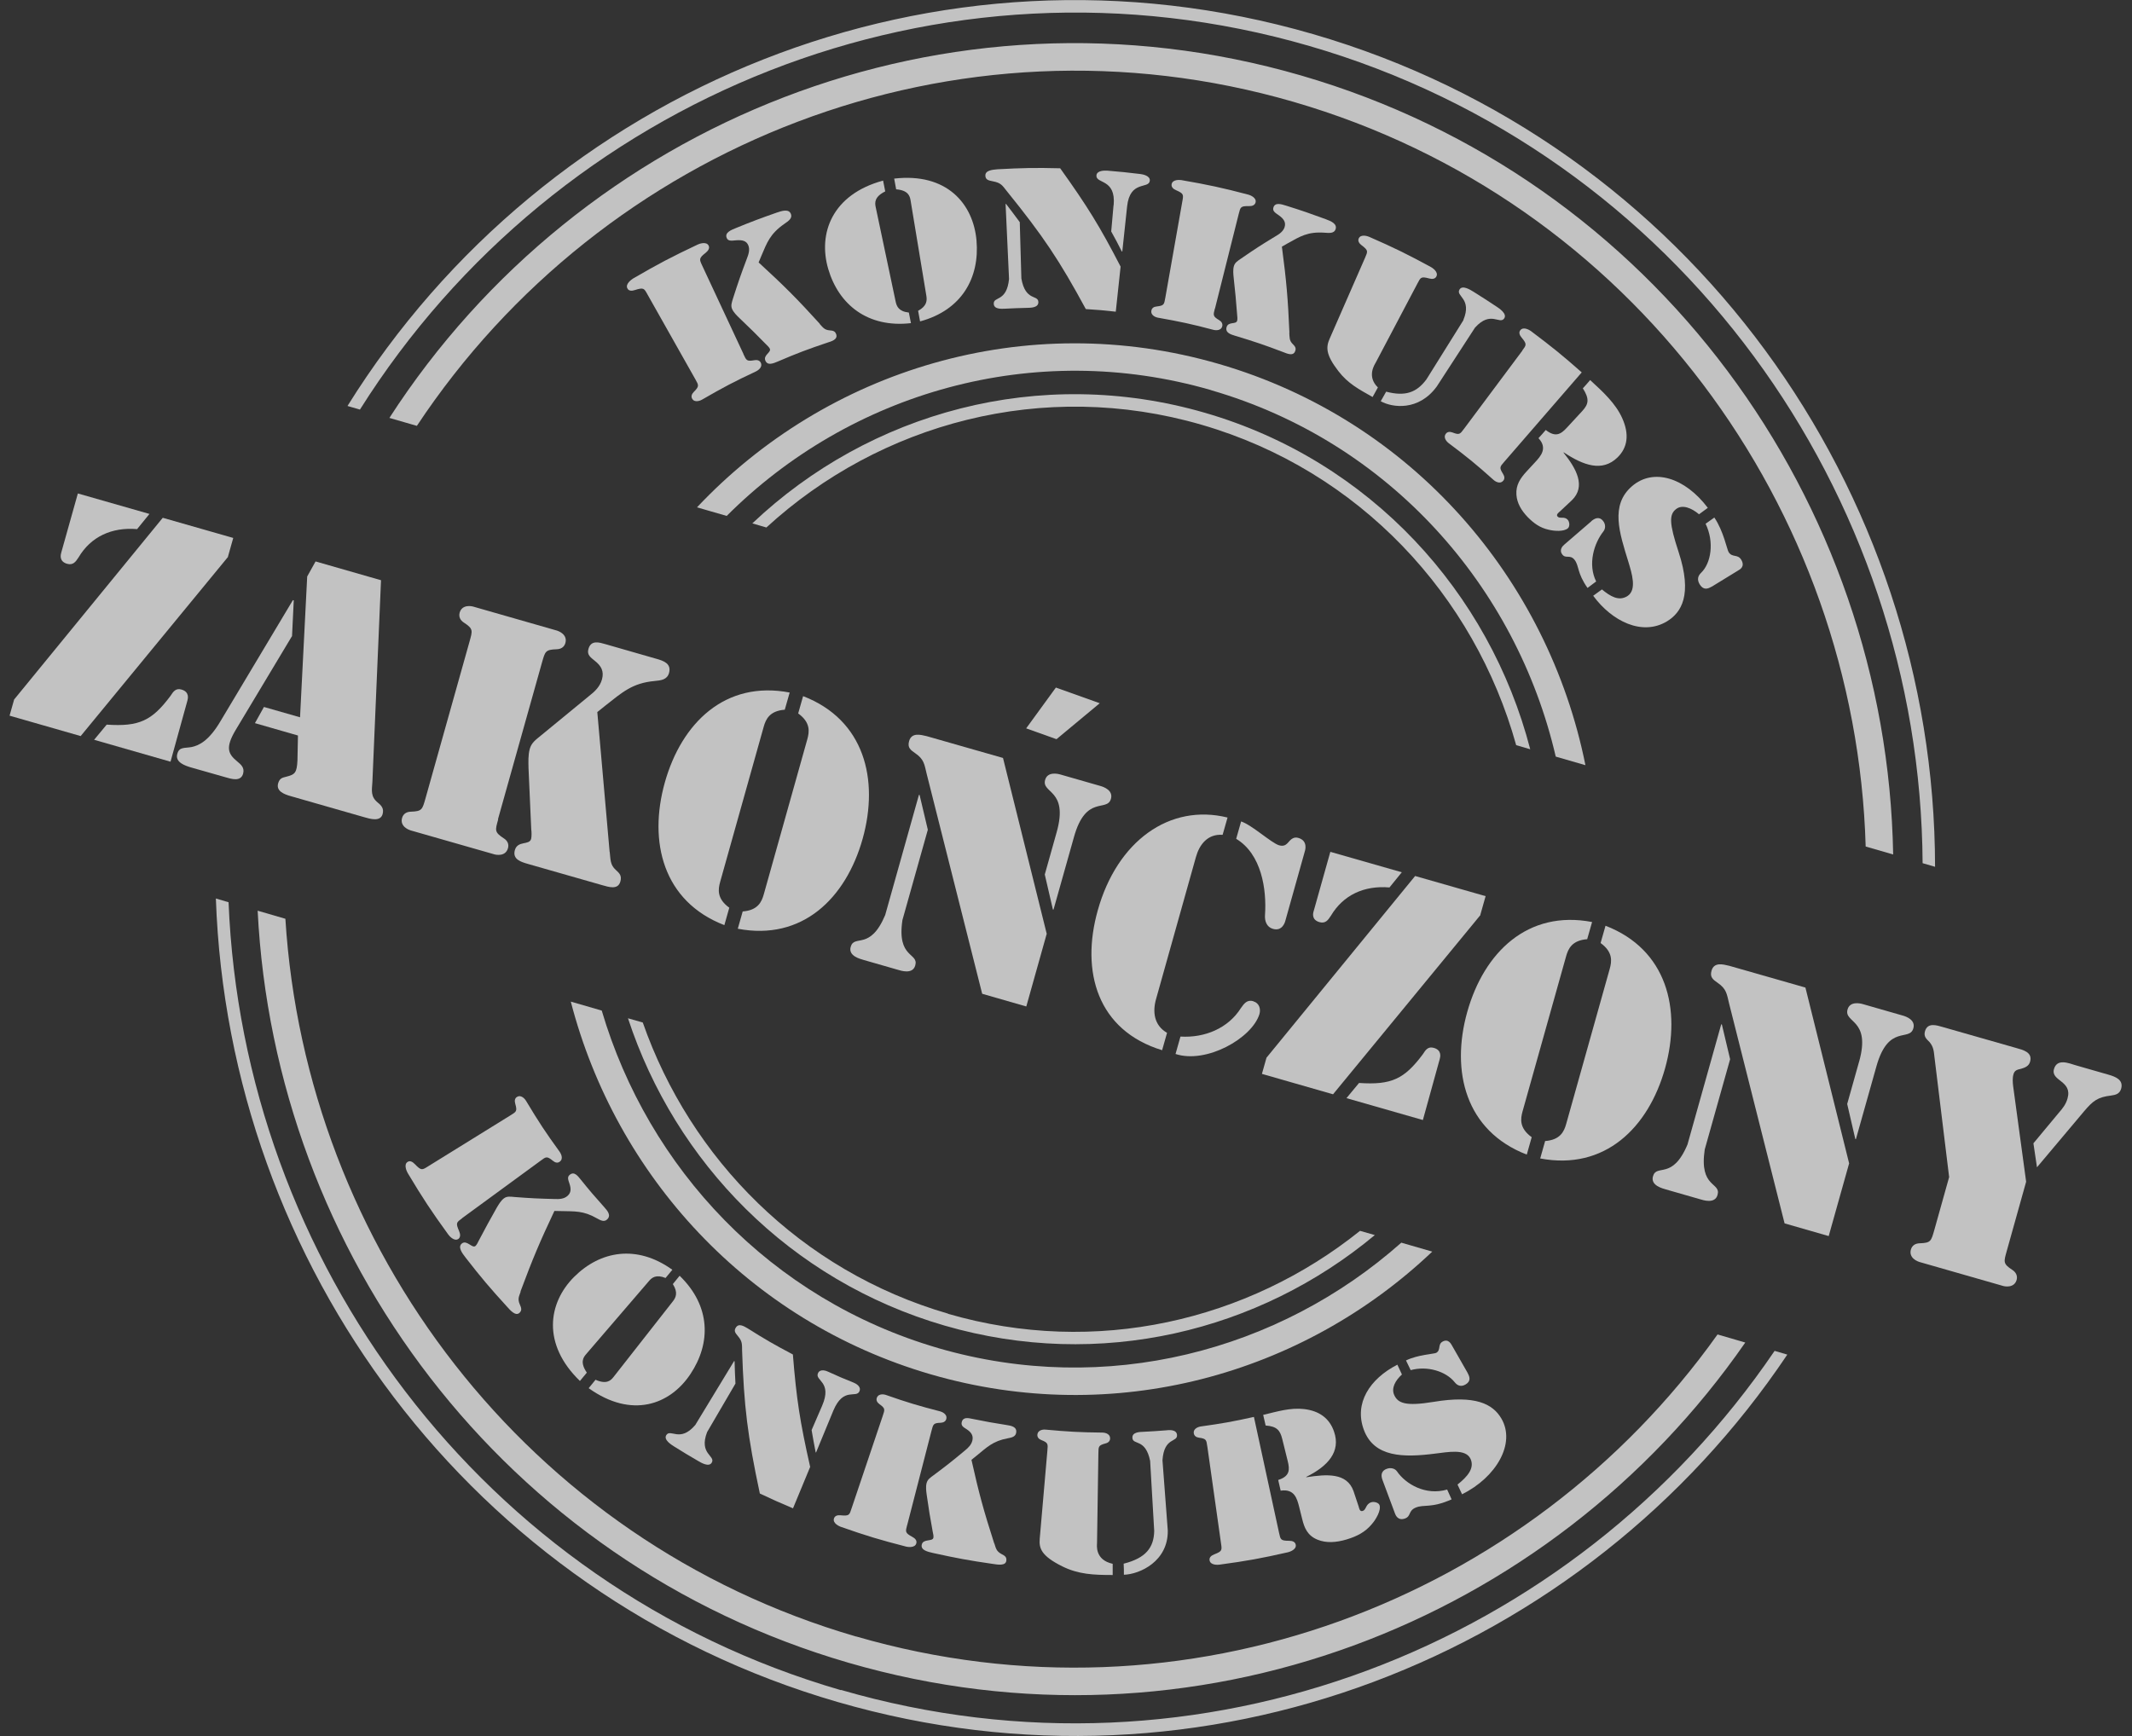 <svg width="194" height="158" viewBox="0 0 194 158" fill="none" xmlns="http://www.w3.org/2000/svg">
  <rect x="0" y="0" width="194" height="158" fill="#333333" stroke="none"/>
  <path d="M110.231 35.521C126.424 40.219 137.974 53.372 141.563 68.858L144.265 69.639C140.868 52.716 128.487 38.227 110.904 33.121C93.32 28.016 75.209 33.653 63.423 46.173L66.126 46.954C77.317 35.759 94.026 30.812 110.219 35.51L110.231 35.521Z" fill="white" fill-opacity="0.7"/>
  <path d="M85.391 122.694C70.118 118.257 58.982 106.314 54.755 91.972L51.94 91.157C56.033 106.959 68.032 120.237 84.707 125.082C101.383 129.927 118.54 125.105 130.326 113.91L127.512 113.095C116.376 122.977 100.654 127.12 85.38 122.694H85.391Z" fill="white" fill-opacity="0.7"/>
  <path d="M77.912 148.944C47.903 140.228 27.829 113.412 25.968 83.618L23.445 82.883C25.003 114.068 45.828 142.22 77.228 151.333C108.616 160.445 141.081 147.767 158.81 122.184L156.287 121.449C139.028 145.684 107.909 157.649 77.9 148.933L77.912 148.944Z" fill="white" fill-opacity="0.7"/>
  <path d="M117.71 9.271C148.538 18.225 168.88 46.286 169.766 77.042L172.267 77.766C171.706 45.618 150.601 16.221 118.395 6.871C86.188 -2.479 52.826 11.093 35.433 38.034L37.933 38.758C54.867 13.187 86.883 0.317 117.71 9.271Z" fill="white" fill-opacity="0.7"/>
  <path d="M109.334 38.657C123.732 42.834 134.184 54.221 137.963 67.816L139.242 68.19C135.541 53.927 124.708 41.939 109.648 37.57C94.587 33.2 79.1 37.536 68.458 47.633L69.737 48.007C80.087 38.51 94.935 34.468 109.334 38.657Z" fill="white" fill-opacity="0.7"/>
  <path d="M86.277 119.558C72.832 115.653 62.829 105.465 58.489 93.059L57.143 92.674C61.438 105.76 71.845 116.547 85.963 120.645C100.082 124.743 114.582 121.177 125.101 112.404L123.755 112.019C113.55 120.204 99.712 123.475 86.266 119.57L86.277 119.558Z" fill="white" fill-opacity="0.7"/>
  <path d="M119.157 4.188C152.766 13.946 174.745 44.916 174.947 78.558L176.08 78.887C176.046 44.599 153.741 13.052 119.471 3.102C85.19 -6.848 49.697 7.912 31.62 36.947L32.752 37.276C50.628 8.875 85.537 -5.581 119.157 4.188Z" fill="white" fill-opacity="0.7"/>
  <path d="M76.521 153.823C43.798 144.326 22.11 114.713 20.798 82.113L19.643 81.773C20.798 115.019 42.823 145.209 76.218 154.898C109.603 164.588 144.153 150.835 162.634 123.282L161.479 122.943C143.2 149.85 109.255 163.309 76.521 153.8V153.823Z" fill="white" fill-opacity="0.7"/>
  <path d="M67.651 32.238C67.92 32.804 67.942 32.906 68.649 32.782C68.907 32.736 69.131 32.804 69.232 33.02C69.434 33.472 68.862 33.767 68.795 33.8C66.81 34.729 65.823 35.249 63.883 36.37C63.816 36.415 63.232 36.71 62.986 36.291C62.862 36.087 62.941 35.861 63.132 35.668C63.647 35.148 63.58 35.068 63.277 34.525C61.539 31.435 60.664 29.884 58.915 26.794C58.612 26.25 58.579 26.137 57.771 26.398C57.48 26.499 57.21 26.477 57.098 26.262C56.852 25.843 57.513 25.413 57.592 25.356C59.924 23.998 61.102 23.386 63.49 22.255C63.58 22.209 64.287 21.926 64.488 22.368C64.589 22.583 64.455 22.809 64.219 23.002C63.569 23.511 63.636 23.602 63.894 24.168C65.397 27.394 66.148 29.001 67.651 32.216V32.238ZM74.581 29.476C74.861 29.771 75.007 30.031 75.489 30.065C75.803 30.088 75.994 30.133 76.095 30.439C76.241 30.914 75.635 31.073 75.276 31.186C73.471 31.797 72.562 32.136 70.791 32.895C70.387 33.065 69.849 33.303 69.647 32.827C69.423 32.318 70.196 32.08 70.051 31.74C69.995 31.616 69.804 31.423 69.703 31.333C68.761 30.371 68.279 29.895 67.292 28.956C67.045 28.718 66.765 28.446 66.619 28.129C66.473 27.801 66.597 27.507 66.709 27.133C67.169 25.696 67.415 24.983 67.954 23.556C68.122 23.137 68.245 22.719 68.099 22.345C67.931 21.915 67.55 21.824 66.978 21.87C66.597 21.904 66.249 21.971 66.126 21.654C65.924 21.168 66.529 20.93 66.978 20.749C68.447 20.149 69.176 19.877 70.656 19.357C71.172 19.175 71.811 18.983 71.979 19.504C72.103 19.877 71.733 20.126 71.385 20.364C70.051 21.292 69.793 22.085 69.266 23.319C69.176 23.545 69.131 23.658 69.03 23.884C71.374 26.035 72.495 27.156 74.592 29.465L74.581 29.476Z" fill="white" fill-opacity="0.7"/>
  <path d="M80.547 17.421C79.571 17.908 79.594 18.428 79.683 18.847C80.412 22.288 80.771 24.009 81.5 27.45C81.59 27.869 81.769 28.345 82.7 28.446C82.779 28.831 82.812 29.024 82.891 29.409C78.955 29.861 76.319 27.722 75.366 24.485C74.413 21.247 75.714 17.693 80.356 16.436C80.435 16.821 80.469 17.014 80.547 17.398V17.421ZM83.541 28.288C84.36 27.846 84.36 27.337 84.293 26.918C83.721 23.443 83.429 21.711 82.857 18.236C82.79 17.817 82.622 17.319 81.545 17.229C81.478 16.844 81.444 16.651 81.366 16.255C86.132 15.7 88.565 18.53 88.857 21.892C89.148 25.254 87.545 28.22 83.721 29.25C83.653 28.865 83.62 28.673 83.541 28.277V28.288Z" fill="white" fill-opacity="0.7"/>
  <path d="M91.503 18.564C91.503 18.564 91.526 18.564 91.548 18.564C92.053 19.221 92.299 19.549 92.793 20.217C92.849 22.266 92.882 23.296 92.939 25.345C93.309 27.462 94.486 26.782 94.486 27.507C94.486 28.027 93.735 28.005 93.533 28.016C92.692 28.039 92.266 28.05 91.425 28.095C91.223 28.095 90.46 28.186 90.427 27.665C90.371 26.941 91.604 27.529 91.817 25.39C91.694 22.662 91.626 21.304 91.503 18.576V18.564ZM101.966 24.281C101.786 25.911 101.697 26.737 101.529 28.367C100.441 28.243 99.891 28.197 98.803 28.129C96.392 23.681 94.935 21.496 91.582 17.353C91.212 16.889 91.088 16.64 90.359 16.504C89.978 16.425 89.686 16.38 89.664 16.006C89.63 15.497 90.292 15.451 90.763 15.406C93.051 15.281 94.195 15.259 96.471 15.316C98.972 18.813 100.082 20.613 101.977 24.281H101.966ZM101.338 18.666C101.551 16.244 99.723 16.753 99.768 15.972C99.802 15.497 100.53 15.519 100.755 15.531C101.955 15.632 102.549 15.689 103.749 15.836C103.973 15.859 104.691 15.995 104.624 16.459C104.523 17.229 102.818 16.38 102.56 18.791C102.381 20.432 102.291 21.247 102.123 22.888C102.112 22.888 102.1 22.888 102.078 22.888C101.708 22.153 101.517 21.79 101.114 21.066C101.203 20.104 101.248 19.628 101.327 18.666H101.338Z" fill="white" fill-opacity="0.7"/>
  <path d="M110.545 28.084C110.388 28.695 110.354 28.786 110.937 29.137C111.15 29.261 111.274 29.454 111.218 29.691C111.094 30.167 110.5 30.042 110.421 30.02C108.414 29.488 107.394 29.273 105.353 28.91C105.285 28.899 104.691 28.763 104.769 28.276C104.803 28.039 104.994 27.914 105.252 27.892C105.924 27.812 105.924 27.722 106.037 27.099C106.653 23.59 106.967 21.847 107.584 18.338C107.696 17.715 107.73 17.625 107.012 17.308C106.743 17.195 106.575 17.013 106.609 16.776C106.687 16.289 107.405 16.38 107.494 16.391C109.962 16.821 111.184 17.081 113.595 17.715C113.685 17.738 114.38 17.964 114.245 18.44C114.178 18.666 113.954 18.768 113.662 18.757C112.877 18.745 112.877 18.847 112.72 19.458C111.857 22.911 111.419 24.631 110.556 28.084H110.545ZM117.318 30.28C117.352 30.688 117.296 30.982 117.632 31.31C117.845 31.525 117.968 31.684 117.845 31.978C117.666 32.431 117.116 32.182 116.769 32.046C115.042 31.389 114.167 31.095 112.406 30.563C112.003 30.439 111.475 30.291 111.61 29.782C111.756 29.239 112.462 29.556 112.574 29.193C112.608 29.058 112.597 28.797 112.574 28.661C112.474 27.314 112.406 26.646 112.26 25.299C112.227 24.96 112.182 24.575 112.272 24.235C112.361 23.896 112.631 23.737 112.945 23.522C114.144 22.696 114.761 22.288 116.04 21.519C116.421 21.303 116.769 21.055 116.892 20.67C117.026 20.228 116.813 19.911 116.365 19.594C116.062 19.379 115.77 19.221 115.871 18.892C116.017 18.383 116.612 18.587 117.049 18.723C118.495 19.175 119.202 19.424 120.626 19.945C121.12 20.126 121.714 20.375 121.523 20.885C121.389 21.247 120.951 21.213 120.548 21.179C118.989 21.066 118.305 21.519 117.161 22.152C116.959 22.266 116.847 22.334 116.645 22.447C117.06 25.594 117.195 27.167 117.329 30.28H117.318Z" fill="white" fill-opacity="0.7"/>
  <path d="M124.899 36.132C123.632 35.419 122.645 34.899 121.77 33.755C120.626 32.272 120.649 31.593 120.996 30.812C122.286 27.869 122.925 26.398 124.215 23.454C124.461 22.877 124.529 22.798 123.901 22.322C123.665 22.153 123.542 21.926 123.632 21.711C123.822 21.258 124.506 21.519 124.585 21.553C126.884 22.56 128.016 23.115 130.225 24.315C130.304 24.36 130.932 24.745 130.696 25.175C130.584 25.379 130.338 25.424 130.057 25.345C129.295 25.141 129.272 25.243 128.981 25.798C127.456 28.684 126.704 30.122 125.179 33.008C125.101 33.155 124.338 34.253 125.381 35.261C125.19 35.612 125.089 35.782 124.899 36.132ZM133.152 29.137C133.982 27.156 132.435 26.975 132.805 26.352C133.074 25.899 133.836 26.409 134.049 26.533C134.913 27.077 135.339 27.348 136.191 27.914C136.393 28.05 137.167 28.548 136.875 28.978C136.46 29.578 135.653 28.231 134.218 29.816C132.827 31.956 132.132 33.031 130.741 35.17C129.093 37.434 126.693 37.106 125.639 36.517C125.841 36.166 125.942 35.997 126.132 35.646C127.859 36.099 128.902 35.736 129.799 34.525C131.145 32.374 131.818 31.288 133.164 29.137H133.152Z" fill="white" fill-opacity="0.7"/>
  <path d="M138.513 31.91C138.883 31.412 138.972 31.333 138.457 30.722C138.266 30.495 138.187 30.258 138.333 30.065C138.625 29.669 139.23 30.076 139.309 30.133C141.204 31.559 142.135 32.306 143.929 33.891C141.114 37.14 139.701 38.77 136.887 42.019C136.472 42.494 136.404 42.551 136.774 43.139C136.909 43.354 136.943 43.592 136.774 43.762C136.449 44.124 135.967 43.739 135.911 43.683C134.319 42.256 133.5 41.589 131.807 40.321C131.751 40.275 131.268 39.879 131.56 39.483C131.694 39.291 131.919 39.268 132.165 39.358C132.805 39.608 132.85 39.517 133.231 39.008C135.35 36.166 136.416 34.74 138.535 31.899L138.513 31.91ZM144.692 34.582C144.692 34.582 144.736 34.627 144.77 34.661C145.858 35.657 147.013 36.721 147.607 38.045C148.28 39.528 148.101 40.739 147.181 41.634C145.791 42.981 144.086 42.358 142.292 41.17C142.292 41.17 142.281 41.181 142.269 41.192C143.447 42.653 144.322 44.26 143.043 45.516C142.606 45.924 142.393 46.128 141.955 46.535C141.843 46.637 141.563 46.83 141.731 47.011C141.944 47.248 142.348 46.954 142.662 47.316C142.83 47.509 142.852 47.916 142.673 48.075C142.303 48.403 141.417 48.335 140.924 48.211C140.139 48.041 139.578 47.633 139.006 47.056C138.445 46.467 138.042 45.811 137.986 45.03C137.918 44.135 138.356 43.513 138.894 42.924C139.208 42.585 139.365 42.415 139.679 42.075C140.206 41.509 140.845 40.785 139.993 39.879C140.262 39.585 140.397 39.438 140.655 39.132C141.54 39.823 142.023 39.528 142.583 38.917C143.144 38.317 143.413 38.011 143.974 37.411C144.546 36.789 144.658 36.325 144.03 35.34C144.299 35.046 144.434 34.899 144.692 34.593V34.582Z" fill="white" fill-opacity="0.7"/>
  <path d="M154.605 46.807C153.91 46.218 153.08 45.901 152.53 46.32C151.869 46.818 151.88 47.611 152.743 50.237C154.022 54.142 153.001 55.749 151.678 56.553C149.435 57.9 146.688 56.553 144.972 54.221C145.286 53.995 145.443 53.882 145.768 53.644C146.52 54.266 147.293 54.742 148.078 54.255C148.975 53.689 148.482 52.172 148.179 51.154C147.361 48.493 146.497 45.98 148.504 44.248C150.444 42.573 153.315 43.456 155.401 46.218C155.087 46.444 154.93 46.569 154.616 46.795L154.605 46.807ZM144.804 47.429C145.073 47.203 145.488 46.954 145.858 47.395C146.127 47.712 146.093 48.108 145.914 48.346C145.05 49.433 144.456 51.335 145.241 52.919C144.927 53.157 144.77 53.27 144.456 53.508C143.481 52.127 143.705 51.482 143.267 50.938C142.875 50.452 142.482 50.859 142.18 50.486C141.798 50.022 142.269 49.625 142.337 49.569C143.324 48.72 143.817 48.29 144.804 47.441V47.429ZM155.738 53.395C155.401 53.599 154.997 53.734 154.661 53.18C154.381 52.716 154.538 52.376 154.784 52.138C155.704 51.255 156.007 49.331 155.199 47.667C155.513 47.441 155.681 47.328 155.995 47.101C156.836 48.335 157.15 50.033 157.296 50.248C157.621 50.769 158.115 50.406 158.44 50.938C158.821 51.572 158.306 51.833 158.193 51.901C157.207 52.501 156.713 52.806 155.738 53.406V53.395Z" fill="white" fill-opacity="0.7"/>
  <path d="M42.049 110.876C41.544 111.25 41.443 111.284 41.78 112.053C41.903 112.336 41.903 112.597 41.724 112.744C41.331 113.038 40.849 112.438 40.793 112.359C39.234 110.208 38.494 109.088 37.104 106.767C37.059 106.688 36.677 105.986 37.104 105.737C37.305 105.612 37.541 105.726 37.754 105.952C38.337 106.563 38.416 106.484 38.943 106.156C41.948 104.299 43.451 103.371 46.456 101.503C46.983 101.175 47.084 101.141 46.882 100.439C46.804 100.179 46.849 99.941 47.05 99.828C47.465 99.579 47.836 100.122 47.869 100.19C49.024 102.115 49.641 103.054 50.931 104.831C50.975 104.899 51.334 105.431 50.931 105.726C50.74 105.873 50.516 105.816 50.314 105.646C49.753 105.194 49.686 105.273 49.181 105.646C46.322 107.741 44.897 108.782 42.049 110.865V110.876ZM47.376 117.555C47.241 117.962 47.073 118.2 47.297 118.709C47.443 119.038 47.51 119.253 47.275 119.479C46.916 119.819 46.422 119.241 46.12 118.902C44.561 117.192 43.81 116.31 42.374 114.464C42.049 114.046 41.623 113.48 42.038 113.163C42.475 112.823 42.968 113.638 43.26 113.4C43.361 113.321 43.496 113.072 43.552 112.936C44.191 111.714 44.527 111.114 45.2 109.914C45.38 109.62 45.57 109.28 45.851 109.065C46.131 108.85 46.445 108.906 46.826 108.94C48.306 109.054 49.035 109.088 50.482 109.122C50.908 109.144 51.323 109.11 51.626 108.85C51.974 108.556 51.974 108.193 51.816 107.718C51.715 107.401 51.581 107.118 51.85 106.914C52.254 106.586 52.579 107.027 52.837 107.344C53.667 108.374 54.093 108.872 54.968 109.846C55.27 110.186 55.641 110.604 55.248 110.978C54.968 111.25 54.631 111.057 54.306 110.876C53.084 110.174 52.31 110.253 51.032 110.22C50.796 110.22 50.684 110.22 50.448 110.208C49.103 113.061 48.486 114.521 47.364 117.532L47.376 117.555Z" fill="white" fill-opacity="0.7"/>
  <path d="M60.563 116.309C59.7 115.959 59.307 116.275 59.038 116.604C56.751 119.264 55.618 120.588 53.33 123.248C53.05 123.565 52.781 124.018 53.398 124.924L52.77 125.682C49.304 122.332 49.865 118.585 52.243 116.208C54.631 113.83 57.951 113.242 61.18 115.562C60.934 115.868 60.799 116.015 60.552 116.321L60.563 116.309ZM54.183 125.569C55.169 126.01 55.562 125.659 55.82 125.331C57.984 122.569 59.061 121.188 61.225 118.438C61.483 118.109 61.73 117.656 61.225 116.864C61.472 116.558 61.595 116.411 61.842 116.106C64.701 118.879 64.69 122.252 62.829 125.048C60.967 127.856 57.48 129.135 53.566 126.339C53.813 126.033 53.936 125.886 54.183 125.58V125.569Z" fill="white" fill-opacity="0.7"/>
  <path d="M66.81 123.871C66.81 123.871 66.832 123.882 66.843 123.894C66.866 124.697 66.877 125.105 66.922 125.92C65.89 127.686 65.374 128.569 64.343 130.334C63.569 132.338 65.128 132.474 64.769 133.108C64.511 133.572 63.737 133.085 63.524 132.961C62.649 132.451 62.212 132.191 61.348 131.648C61.135 131.512 60.35 131.048 60.631 130.606C61.023 129.995 61.876 131.319 63.266 129.689C64.679 127.357 65.385 126.203 66.799 123.871H66.81ZM73.729 133.481C73.101 134.998 72.787 135.757 72.159 137.273C70.948 136.764 70.342 136.492 69.142 135.926C68.021 130.663 67.696 128.025 67.527 122.909C67.516 122.343 67.561 122.082 67.135 121.584C66.922 121.324 66.754 121.132 66.956 120.826C67.225 120.396 67.696 120.701 68.032 120.894C69.647 121.913 70.477 122.388 72.148 123.271C72.473 127.323 72.787 129.372 73.718 133.493L73.729 133.481ZM74.805 127.946C75.77 125.727 74.11 125.671 74.435 124.969C74.637 124.539 75.198 124.765 75.366 124.844C76.274 125.263 76.734 125.456 77.665 125.829C77.833 125.897 78.383 126.158 78.214 126.599C77.934 127.323 76.757 126.158 75.826 128.387C75.198 129.916 74.884 130.674 74.256 132.191C74.245 132.191 74.233 132.191 74.222 132.18C74.065 131.365 73.987 130.957 73.852 130.153C74.233 129.27 74.424 128.829 74.805 127.946Z" fill="white" fill-opacity="0.7"/>
  <path d="M82.543 138.802C82.386 139.413 82.341 139.503 83.025 139.877C83.283 140.013 83.44 140.205 83.384 140.443C83.272 140.918 82.554 140.783 82.465 140.76C80.042 140.137 78.842 139.775 76.487 138.949C76.409 138.915 75.725 138.643 75.893 138.179C75.972 137.953 76.207 137.873 76.499 137.907C77.284 137.987 77.295 137.873 77.486 137.285C78.618 133.912 79.19 132.225 80.323 128.863C80.525 128.263 80.569 128.184 80.02 127.788C79.818 127.64 79.706 127.437 79.784 127.222C79.953 126.758 80.536 126.927 80.603 126.95C82.566 127.64 83.564 127.935 85.571 128.455C85.638 128.478 86.221 128.659 86.109 129.135C86.053 129.361 85.851 129.474 85.605 129.486C84.932 129.508 84.921 129.61 84.763 130.21C83.878 133.651 83.429 135.372 82.543 138.824V138.802ZM90.483 140.477C90.617 140.873 90.64 141.167 91.122 141.428C91.436 141.586 91.615 141.711 91.57 142.039C91.514 142.526 90.785 142.401 90.348 142.333C88.15 142.016 87.062 141.813 84.898 141.337C84.405 141.224 83.754 141.077 83.878 140.568C84.001 140.024 84.853 140.318 84.932 139.956C84.965 139.82 84.909 139.549 84.876 139.424C84.629 138.077 84.517 137.398 84.326 136.051C84.281 135.711 84.225 135.326 84.315 134.976C84.405 134.625 84.674 134.466 84.965 134.251C86.132 133.38 86.692 132.938 87.791 132.021C88.117 131.761 88.408 131.466 88.487 131.07C88.576 130.618 88.352 130.335 87.96 130.074C87.69 129.904 87.432 129.769 87.511 129.44C87.623 128.931 88.117 129.055 88.498 129.135C89.731 129.384 90.348 129.497 91.582 129.689C92.019 129.757 92.546 129.848 92.468 130.38C92.412 130.765 92.053 130.833 91.694 130.901C90.348 131.15 89.821 131.704 88.845 132.497C88.666 132.644 88.576 132.712 88.397 132.859C89.081 135.915 89.496 137.443 90.471 140.477H90.483Z" fill="white" fill-opacity="0.7"/>
  <path d="M101.259 143.341C99.499 143.341 98.131 143.284 96.65 142.549C94.722 141.586 94.542 140.896 94.609 140.047C94.89 136.843 95.024 135.236 95.305 132.033C95.361 131.41 95.383 131.308 94.755 131.059C94.52 130.968 94.374 130.799 94.396 130.561C94.453 130.074 95.058 130.097 95.125 130.108C97.2 130.301 98.243 130.357 100.329 130.38C100.407 130.38 101.013 130.414 101.013 130.912C101.013 131.15 100.844 131.308 100.598 131.365C99.936 131.546 99.959 131.648 99.947 132.27C99.903 135.542 99.88 137.172 99.824 140.432C99.824 140.602 99.6 141.96 101.248 142.322C101.248 142.718 101.248 142.922 101.248 143.33L101.259 143.341ZM104.657 132.961C104.231 130.855 103.065 131.568 103.042 130.844C103.02 130.312 103.783 130.323 103.984 130.312C104.825 130.267 105.252 130.244 106.093 130.176C106.295 130.153 107.046 130.052 107.102 130.584C107.169 131.308 105.924 130.753 105.779 132.904C105.969 135.462 106.07 136.73 106.261 139.288C106.306 142.096 103.715 143.273 102.269 143.318C102.269 142.922 102.269 142.718 102.246 142.311C104.265 141.801 104.994 140.851 105.027 139.334C104.882 136.787 104.803 135.519 104.657 132.972V132.961Z" fill="white" fill-opacity="0.7"/>
  <path d="M109.861 131.659C109.771 131.036 109.771 130.935 109.098 130.844C108.84 130.81 108.661 130.674 108.627 130.436C108.571 129.95 109.177 129.837 109.244 129.825C111.195 129.554 112.16 129.384 114.1 128.954C115.008 133.176 115.468 135.281 116.387 139.504C116.522 140.115 116.522 140.228 117.318 140.228C117.621 140.228 117.845 140.33 117.901 140.568C118.013 141.043 117.296 141.247 117.206 141.269C114.716 141.835 113.46 142.062 110.948 142.401C110.859 142.413 110.119 142.481 110.062 141.983C110.029 141.745 110.208 141.575 110.489 141.462C111.229 141.179 111.195 141.077 111.105 140.454C110.612 136.934 110.365 135.168 109.861 131.648V131.659ZM114.929 128.772C114.929 128.772 114.985 128.761 115.019 128.75C116.208 128.467 117.43 128.093 118.664 128.24C120.043 128.399 120.974 129.078 121.389 130.289C122.028 132.123 120.817 133.447 118.866 134.41C118.866 134.421 118.866 134.432 118.866 134.444C120.716 134.161 122.555 134.013 123.161 135.7C123.351 136.266 123.441 136.549 123.632 137.115C123.676 137.262 123.721 137.602 124.002 137.511C124.338 137.398 124.248 136.911 124.753 136.73C125.022 136.628 125.448 136.753 125.527 136.979C125.695 137.443 125.201 138.292 124.82 138.722C124.237 139.424 123.486 139.82 122.544 140.103C121.602 140.386 120.682 140.454 119.886 140.126C118.966 139.753 118.686 139.039 118.495 138.258C118.383 137.806 118.327 137.591 118.215 137.138C118.024 136.379 117.778 135.474 116.533 135.666C116.443 135.281 116.398 135.078 116.309 134.693C117.374 134.353 117.374 133.764 117.172 132.961C116.97 132.168 116.869 131.761 116.679 130.968C116.477 130.142 116.163 129.814 115.165 129.735C115.075 129.35 115.03 129.146 114.941 128.761L114.929 128.772Z" fill="white" fill-opacity="0.7"/>
  <path d="M127.568 125.094C126.985 125.614 126.581 126.316 126.861 126.95C127.198 127.708 127.893 128.003 130.45 127.584C134.251 126.95 135.832 127.765 136.617 129.101C137.941 131.365 136.158 134.444 133.04 135.994C132.872 135.643 132.793 135.462 132.625 135.111C133.522 134.398 134.195 133.629 133.814 132.78C133.377 131.806 131.694 132.168 130.584 132.293C127.691 132.666 125.033 132.632 124.103 130.131C123.205 127.72 124.618 125.501 127.153 124.199C127.321 124.55 127.399 124.731 127.568 125.094ZM125.807 134.715C125.684 134.387 125.594 133.912 126.166 133.685C126.57 133.527 126.951 133.663 127.119 133.912C127.904 135.055 129.71 136.142 131.683 135.564C131.851 135.926 131.93 136.096 132.087 136.458C130.225 137.285 129.586 136.889 128.824 137.206C128.14 137.489 128.409 137.975 127.87 138.19C127.198 138.451 126.985 137.862 126.951 137.783C126.491 136.56 126.267 135.938 125.807 134.715ZM133.545 124.958C133.735 125.297 133.881 125.705 133.343 126.01C132.906 126.259 132.58 126.067 132.367 125.795C131.571 124.799 129.867 124.279 128.364 124.697C128.196 124.346 128.106 124.165 127.938 123.814C129.037 123.282 130.495 123.226 130.685 123.124C131.134 122.875 130.809 122.365 131.257 122.105C131.784 121.799 132.042 122.32 132.109 122.433C132.681 123.441 132.973 123.939 133.545 124.946V124.958Z" fill="white" fill-opacity="0.7"/>
  <path d="M20.753 50.678L7.341 66.99L0.871 65.133L1.286 63.662L14.81 47.124L21.224 48.958L20.742 50.667L20.753 50.678ZM7.106 44.916L13.599 46.773L12.477 48.154C10.145 47.962 8.261 48.856 7.151 50.724C6.882 51.142 6.646 51.459 6.108 51.312C5.356 51.097 5.525 50.474 5.57 50.305L7.083 44.916H7.106ZM15.516 69.322L8.564 67.329L9.708 65.948C12.679 66.152 13.834 65.575 15.505 63.345C15.774 62.926 15.999 62.609 16.515 62.756C17.266 62.971 17.098 63.594 17.053 63.764L15.516 69.322Z" fill="white" fill-opacity="0.7"/>
  <path d="M26.551 57.923L21.404 66.503C20.507 68.043 20.753 68.609 21.561 69.277C21.942 69.594 22.267 69.865 22.122 70.409C21.909 71.167 21.056 70.895 20.518 70.737L17.412 69.854C16.873 69.695 15.909 69.39 16.133 68.609C16.313 67.952 16.772 68.111 17.445 67.986C18.096 67.85 19.004 67.431 20.058 65.643L26.652 54.618L26.73 54.64L26.573 57.912L26.551 57.923ZM27.134 66.945L23.198 65.813L24.017 64.341L27.302 65.281L27.953 52.467L28.715 51.097L34.67 52.806L33.885 71.167C33.829 71.971 33.717 72.503 34.379 73.046C34.715 73.318 34.95 73.589 34.816 74.087C34.614 74.823 33.65 74.518 33.134 74.37L26.416 72.446C25.878 72.288 25.116 72.016 25.306 71.303C25.43 70.873 25.631 70.782 26.035 70.692C26.854 70.488 27.011 70.329 27.067 69.197L27.112 66.945H27.134Z" fill="white" fill-opacity="0.7"/>
  <path d="M45.335 74.563C45.054 75.57 44.976 75.729 45.839 76.295C46.165 76.498 46.333 76.815 46.221 77.2C45.996 77.993 45.099 77.789 44.987 77.755L37.35 75.57C37.238 75.536 36.363 75.231 36.588 74.438C36.7 74.053 37.003 73.883 37.384 73.872C38.416 73.838 38.427 73.668 38.718 72.661L42.722 58.398C43.002 57.391 43.081 57.232 42.217 56.666C41.892 56.463 41.724 56.146 41.825 55.761C42.049 54.968 42.946 55.172 43.058 55.206L50.684 57.391C50.796 57.425 51.671 57.73 51.446 58.523C51.334 58.908 51.032 59.077 50.65 59.089C49.618 59.123 49.607 59.292 49.316 60.3L45.312 74.563H45.335ZM55.483 77.551C55.562 78.219 55.506 78.706 56.044 79.181C56.392 79.487 56.594 79.725 56.448 80.234C56.224 81.026 55.349 80.709 54.811 80.562L48.037 78.626C47.42 78.445 46.613 78.219 46.849 77.37C47.106 76.476 48.161 76.951 48.329 76.351C48.385 76.136 48.374 75.683 48.34 75.468L48.093 69.922C48.082 69.356 48.048 68.733 48.206 68.156C48.362 67.59 48.766 67.318 49.215 66.945L53.599 63.345C54.127 62.937 54.598 62.485 54.777 61.828C54.979 61.092 54.71 60.606 54.138 60.153C53.757 59.836 53.386 59.609 53.543 59.066C53.779 58.217 54.53 58.466 55.091 58.625L59.7 59.949C60.35 60.13 61.124 60.379 60.877 61.251C60.698 61.873 60.137 61.919 59.599 61.975C57.536 62.156 56.627 63.005 55.057 64.239L54.351 64.805L55.472 77.528L55.483 77.551Z" fill="white" fill-opacity="0.7"/>
  <path d="M71.419 64.59C70.017 64.692 69.68 65.473 69.49 66.152L65.531 80.256C65.341 80.936 65.217 81.785 66.361 82.611L65.913 84.196C60.339 82.045 58.982 76.623 60.496 71.212C62.021 65.79 65.991 61.907 71.856 63.028L71.407 64.601L71.419 64.59ZM67.572 82.951C68.974 82.849 69.31 82.068 69.501 81.388L73.46 67.284C73.65 66.605 73.774 65.756 72.63 64.93L73.078 63.356C78.652 65.507 80.009 70.929 78.495 76.34C76.97 81.762 73 85.645 67.135 84.524L67.584 82.939L67.572 82.951Z" fill="white" fill-opacity="0.7"/>
  <path d="M83.62 72.344H83.676L84.427 75.514L82.117 83.732C81.59 87.252 83.62 86.686 83.283 87.863C83.048 88.712 81.96 88.339 81.657 88.248L78.585 87.365C78.293 87.275 77.171 87.014 77.407 86.177C77.732 84.999 79.168 86.562 80.547 83.279L83.62 72.333V72.344ZM95.237 85.011L93.387 91.599L89.373 90.444L84.326 70.442C84.113 69.559 84.091 69.107 83.283 68.552C82.868 68.258 82.554 68.054 82.722 67.454C82.947 66.639 83.765 66.865 84.337 67.001L91.268 68.982L95.249 84.999L95.237 85.011ZM96.157 75.717C97.245 71.823 94.744 72.231 95.103 70.974C95.316 70.216 96.224 70.408 96.493 70.488L100.16 71.54C100.43 71.62 101.304 71.925 101.091 72.695C100.744 73.951 98.815 72.276 97.727 76.17L95.865 82.781H95.809L95.069 79.589L96.157 75.717Z" fill="white" fill-opacity="0.7"/>
  <path d="M105.756 95.583C99.858 93.784 98.321 88.429 99.891 82.849C101.652 76.555 106.418 73.103 111.7 74.404L111.251 75.978C109.883 75.876 109.132 76.872 108.818 78.015L105.196 90.92C104.87 92.063 104.994 93.308 106.194 93.999L105.745 95.583H105.756ZM114.055 91.135C114.571 91.282 114.739 91.803 114.604 92.289C113.92 94.508 109.748 96.84 106.967 95.923L107.416 94.338C109.625 94.474 111.767 93.58 112.922 91.735C113.214 91.316 113.494 90.954 114.055 91.123V91.135ZM112.922 74.755C113.909 75.072 115.692 76.725 116.387 76.929C116.791 77.042 117.004 76.929 117.262 76.623C117.52 76.317 117.778 76.147 118.148 76.261C119.011 76.51 118.776 77.347 118.731 77.483L116.959 83.8C116.926 83.935 116.679 84.784 115.827 84.535C115.266 84.377 115.064 83.822 115.109 83.268C115.266 80.936 114.795 77.732 112.485 76.34L112.933 74.766L112.922 74.755Z" fill="white" fill-opacity="0.7"/>
  <path d="M134.711 83.279L121.299 99.591L114.828 97.734L115.243 96.263L128.768 79.725L135.182 81.558L134.7 83.268L134.711 83.279ZM121.064 77.529L127.556 79.385L126.435 80.766C124.103 80.574 122.219 81.468 121.108 83.336C120.839 83.754 120.604 84.071 120.065 83.924C119.314 83.709 119.482 83.087 119.538 82.917L121.052 77.529H121.064ZM129.474 101.934L122.521 99.942L123.665 98.561C126.637 98.764 127.792 98.187 129.463 95.957C129.732 95.527 129.956 95.221 130.472 95.368C131.223 95.583 131.055 96.206 131.01 96.376L129.474 101.934Z" fill="white" fill-opacity="0.7"/>
  <path d="M144.434 85.475C143.032 85.577 142.696 86.358 142.505 87.037L138.546 101.141C138.356 101.82 138.232 102.669 139.376 103.496L138.928 105.08C133.354 102.93 131.997 97.508 133.511 92.097C135.036 86.675 139.006 82.792 144.871 83.913L144.422 85.486L144.434 85.475ZM140.587 103.847C141.989 103.745 142.325 102.964 142.516 102.284L146.475 88.18C146.665 87.501 146.789 86.652 145.645 85.826L146.093 84.252C151.667 86.403 153.024 91.825 151.51 97.236C149.985 102.658 146.015 106.541 140.15 105.431L140.598 103.847H140.587Z" fill="white" fill-opacity="0.7"/>
  <path d="M156.623 93.229H156.679L157.431 96.398L155.121 104.616C154.594 108.148 156.623 107.571 156.287 108.748C156.052 109.597 154.964 109.223 154.661 109.133L151.588 108.25C151.297 108.159 150.175 107.899 150.411 107.061C150.736 105.884 152.171 107.446 153.551 104.164L156.623 93.218V93.229ZM168.252 105.907L166.402 112.495L162.387 111.34L157.341 91.338C157.128 90.456 157.106 90.003 156.298 89.448C155.883 89.154 155.569 88.939 155.738 88.35C155.962 87.535 156.78 87.761 157.352 87.897L164.283 89.878L168.264 105.895L168.252 105.907ZM169.172 96.613C170.26 92.719 167.759 93.127 168.118 91.87C168.331 91.112 169.239 91.304 169.508 91.384L173.175 92.436C173.445 92.516 174.319 92.821 174.106 93.58C173.759 94.836 171.83 93.161 170.742 97.055L168.88 103.666H168.824L168.084 100.473L169.172 96.602V96.613Z" fill="white" fill-opacity="0.7"/>
  <path d="M177.358 107.107L176.024 96.195C175.968 95.651 175.934 95.255 175.564 94.825C175.261 94.531 175.037 94.316 175.16 93.863C175.396 93.014 176.248 93.32 176.809 93.478L183.47 95.38C184.064 95.549 184.973 95.753 184.726 96.625C184.614 97.032 184.255 97.168 183.907 97.27C183.571 97.349 183.313 97.395 183.212 97.779C183.111 98.13 183.145 98.526 183.19 98.889L184.367 107.548L182.606 113.842C182.326 114.849 182.248 115.008 183.111 115.574C183.425 115.778 183.605 116.095 183.504 116.48C183.279 117.272 182.371 117.068 182.27 117.034L174.644 114.849C174.532 114.816 173.658 114.51 173.882 113.718C173.994 113.333 174.297 113.163 174.678 113.152C175.71 113.118 175.721 112.948 176.013 111.94L177.369 107.096L177.358 107.107ZM185.04 104.039L187.328 101.289C187.675 100.892 187.989 100.507 188.135 99.964C188.595 98.334 186.587 98.402 186.901 97.293C187.182 96.308 188.247 96.761 188.886 96.953L191.881 97.813C192.497 97.995 193.237 98.266 193.013 99.081C192.879 99.545 192.531 99.647 192.105 99.704C190.871 99.851 190.456 100.179 189.638 101.141L185.354 106.235L185.029 104.051L185.04 104.039Z" fill="white" fill-opacity="0.7"/>
  <path d="M96.079 62.575L100.071 64.001L96.135 67.273L93.376 66.288L96.079 62.575Z" fill="white" fill-opacity="0.7"/>
</svg>
